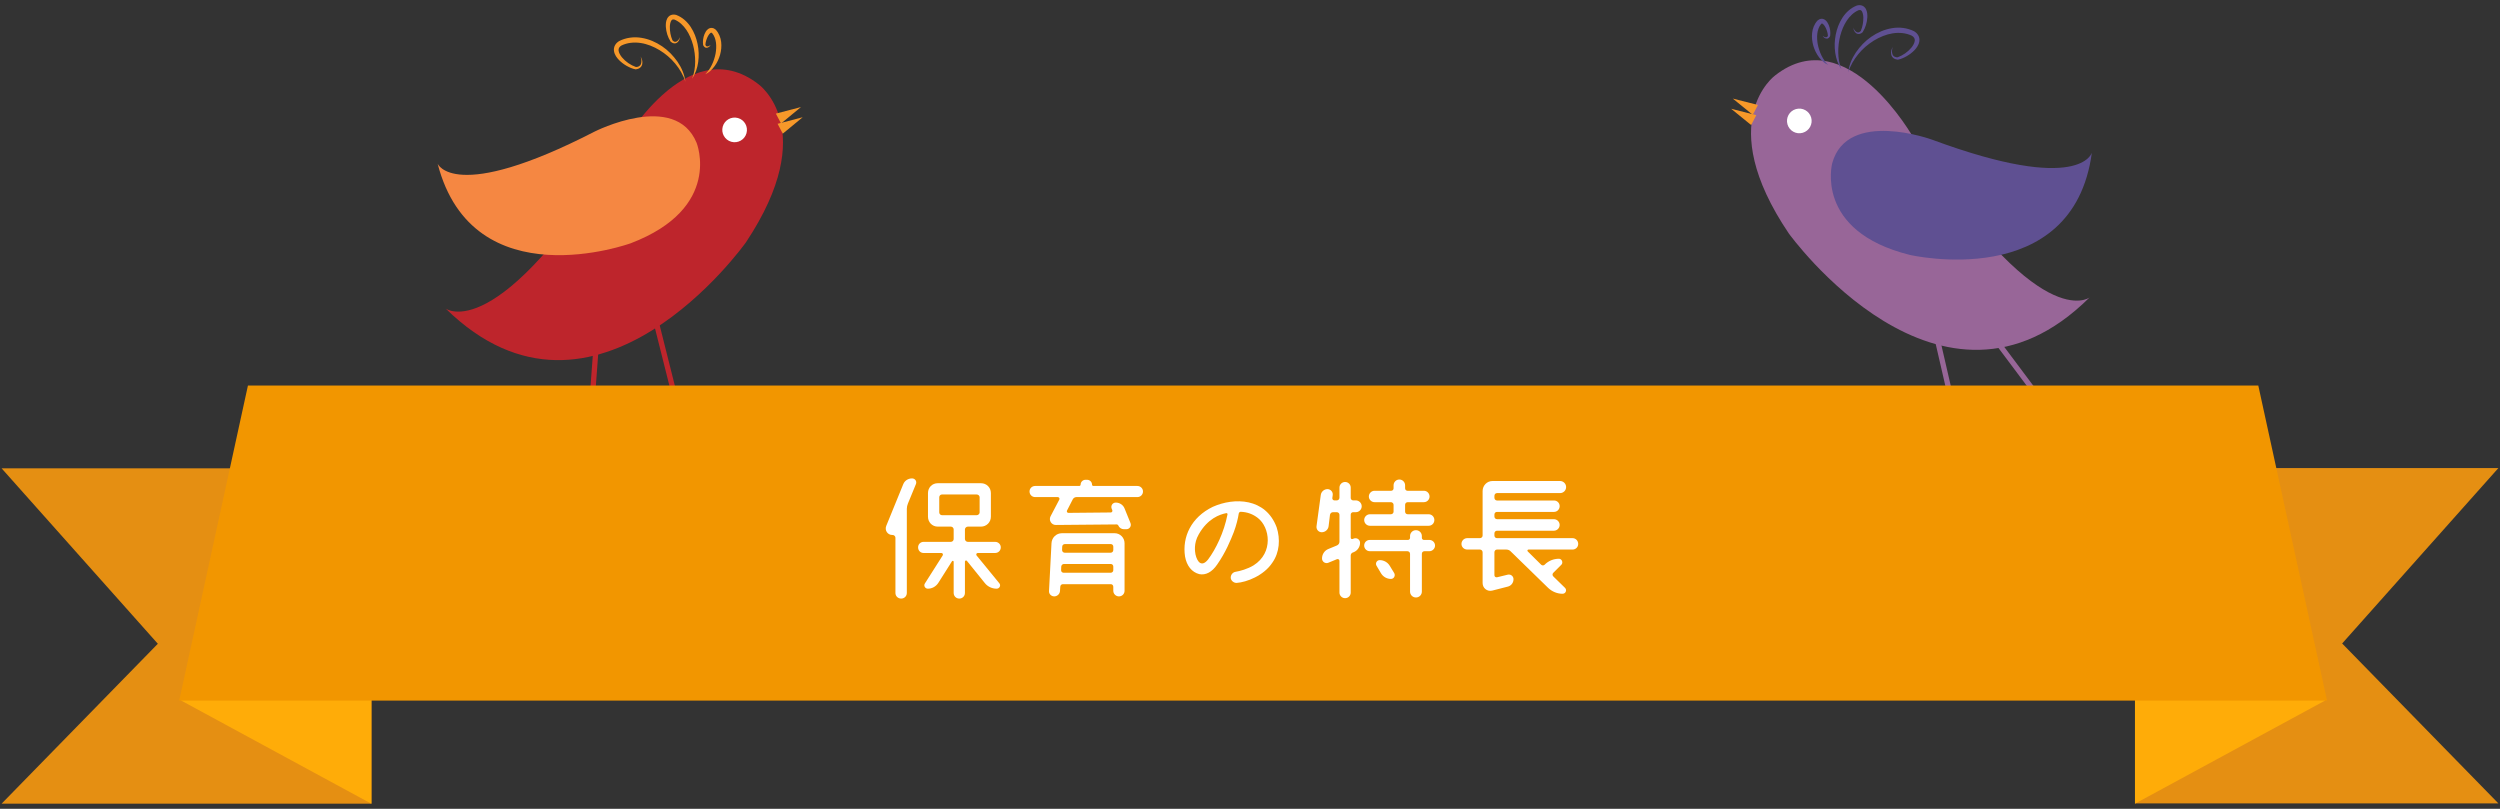 <?xml version="1.0" encoding="utf-8"?>
<!-- Generator: Adobe Illustrator 17.0.0, SVG Export Plug-In . SVG Version: 6.00 Build 0)  -->
<!DOCTYPE svg PUBLIC "-//W3C//DTD SVG 1.1//EN" "http://www.w3.org/Graphics/SVG/1.1/DTD/svg11.dtd">
<svg version="1.1" id="レイヤー_1" xmlns="http://www.w3.org/2000/svg" xmlns:xlink="http://www.w3.org/1999/xlink" x="0px"
	 y="0px" width="408px" height="132px" viewBox="0 0 408 132" enable-background="new 0 0 408 132" xml:space="preserve">
<rect x="0" y="0" width="408" height="132" fill="#333333" stroke="none"/>
<g>
	<g id="XMLID_7429_">
		<g id="XMLID_7463_">
			<path id="XMLID_7746_" fill="#BE252C" d="M72.737,50.357c0,0,8.374,6.362,28.51-26.216c0,0,10.726-19.526,22.531-10.401
				c0,0,10.247,7.307-2.033,25.798C121.745,39.538,97.154,74.301,72.737,50.357z"/>
			<path id="XMLID_7743_" fill="#F58742" d="M71.419,26.708c0,0,2.629,6.594,25.616-5.23c0,0,13.141-6.688,16.651,1.834
				c0,0,4.3,10.644-10.753,16.389C102.933,39.701,77.2,49.058,71.419,26.708z"/>
			
				<line id="XMLID_7740_" fill="none" stroke="#BE252C" stroke-width="0.862" stroke-miterlimit="10" x1="107.123" y1="52.721" x2="111.958" y2="71.965"/>
			
				<line id="XMLID_7739_" fill="none" stroke="#BE252C" stroke-width="0.862" stroke-miterlimit="10" x1="97.53" y1="53.247" x2="95.661" y2="78.521"/>
			<g id="XMLID_7732_">
				<g id="XMLID_7734_">
					<path id="XMLID_7736_" fill="#F79829" d="M104.546,9.229c0.213,0.358,0.359,0.795,0.264,1.25
						c-0.046,0.225-0.18,0.447-0.378,0.593c-0.197,0.148-0.435,0.217-0.666,0.248l-0.016,0.002l-0.043-0.008
						c-0.514-0.096-0.989-0.314-1.439-0.564c-0.449-0.256-0.867-0.568-1.241-0.946c-0.363-0.38-0.717-0.832-0.821-1.456
						c-0.055-0.306,0-0.665,0.16-0.957c0.159-0.297,0.403-0.511,0.647-0.67l0.011-0.007l0.024-0.012
						c1.117-0.571,2.426-0.732,3.639-0.526c1.223,0.197,2.349,0.693,3.359,1.375c0.989,0.664,1.841,1.553,2.52,2.522
						c0.67,0.977,1.159,2.103,1.282,3.265c-0.337-1.118-0.947-2.103-1.668-2.974c-0.723-0.878-1.591-1.597-2.555-2.188
						c-0.942-0.565-1.995-0.998-3.069-1.16c-1.073-0.16-2.18-0.055-3.146,0.416l0.034-0.019c-0.355,0.208-0.532,0.476-0.492,0.835
						c0.043,0.363,0.27,0.769,0.558,1.119c0.589,0.704,1.41,1.267,2.293,1.576l-0.058-0.006c0.372,0.014,0.736-0.144,0.865-0.517
						C104.737,10.058,104.689,9.622,104.546,9.229z"/>
				</g>
			</g>
			<g id="XMLID_7727_">
				<g id="XMLID_7728_">
					<path id="XMLID_7729_" fill="#F79829" d="M110.978,6.062c-0.053,0.315-0.165,0.655-0.46,0.881
						c-0.143,0.115-0.356,0.167-0.551,0.127c-0.196-0.037-0.359-0.142-0.5-0.257l-0.01-0.008l-0.021-0.032
						c-0.457-0.711-0.71-1.528-0.77-2.383c-0.018-0.429-0.015-0.883,0.215-1.352c0.119-0.228,0.328-0.477,0.627-0.584
						c0.295-0.111,0.593-0.086,0.833-0.022l0.014,0.004l0.024,0.009c0.99,0.376,1.792,1.117,2.347,1.961
						c0.561,0.851,0.917,1.794,1.118,2.774c0.198,0.956,0.238,1.968,0.103,2.935c-0.138,0.965-0.439,1.929-1,2.713
						c0.364-0.888,0.493-1.824,0.504-2.751c0.005-0.931-0.106-1.839-0.347-2.735c-0.24-0.869-0.588-1.727-1.087-2.461
						c-0.497-0.732-1.146-1.353-1.936-1.683l0.038,0.013c-0.299-0.081-0.429-0.052-0.584,0.182c-0.139,0.247-0.21,0.619-0.218,0.984
						c-0.011,0.741,0.131,1.521,0.435,2.218l-0.031-0.04c0.181,0.216,0.432,0.358,0.69,0.22
						C110.663,6.639,110.857,6.359,110.978,6.062z"/>
				</g>
			</g>
		</g>
		<polygon id="XMLID_7462_" fill="#F79829" points="126.903,20.205 127.75,21.814 131.002,19.132 		"/>
		<polygon id="XMLID_7457_" fill="#F79829" points="126.621,18.542 127.469,20.152 130.721,17.47 		"/>
		<path id="XMLID_7456_" fill="#FFFFFF" d="M121.826,21.744c-0.298,1.065-1.408,1.695-2.478,1.394
			c-1.071-0.301-1.695-1.411-1.396-2.482c0.3-1.07,1.41-1.694,2.48-1.396C121.502,19.558,122.127,20.671,121.826,21.744z"/>
		<g id="XMLID_7430_">
			<g id="XMLID_7436_">
				<path id="XMLID_7437_" fill="#F79829" d="M115.974,7.35c-0.122,0.185-0.287,0.372-0.551,0.435
					c-0.13,0.033-0.295,0.004-0.414-0.088c-0.12-0.09-0.196-0.211-0.253-0.33l-0.005-0.009l-0.005-0.043
					c-0.076-0.59,0.004-1.183,0.231-1.749c0.122-0.279,0.26-0.574,0.573-0.816c0.157-0.116,0.392-0.221,0.645-0.192
					c0.25,0.024,0.451,0.146,0.592,0.269l0.01,0.008l0.02,0.021c0.517,0.558,0.795,1.288,0.877,1.998
					c0.083,0.719,0.008,1.417-0.182,2.099c-0.184,0.654-0.489,1.298-0.892,1.847c-0.399,0.551-0.909,1.044-1.52,1.32
					c0.93-0.943,1.431-2.137,1.678-3.356c0.212-1.184,0.159-2.504-0.565-3.369l0.029,0.029c-0.144-0.114-0.121-0.123-0.264-0.064
					c-0.134,0.085-0.295,0.276-0.412,0.487c-0.236,0.431-0.407,0.942-0.45,1.451l-0.01-0.052c0.041,0.18,0.116,0.319,0.299,0.334
					C115.586,7.588,115.8,7.489,115.974,7.35z"/>
			</g>
		</g>
	</g>
	<g id="XMLID_7218_">
		<g id="XMLID_7230_">
			<path id="XMLID_7411_" fill="#986698" d="M341.013,48.547c0,0-8.327,6.424-28.702-26.004c0,0-10.869-19.446-22.607-10.234
				c0,0-10.192,7.382,2.223,25.781C291.927,38.089,316.774,72.668,341.013,48.547z"/>
			
				<line id="XMLID_7410_" fill="none" stroke="#986698" stroke-width="0.862" stroke-miterlimit="10" x1="321.834" y1="50.308" x2="339.366" y2="73.721"/>
			
				<line id="XMLID_7246_" fill="none" stroke="#986698" stroke-width="0.862" stroke-miterlimit="10" x1="314.956" y1="50.099" x2="320.65" y2="74.792"/>
			<g id="XMLID_7240_">
				<g id="XMLID_7242_">
					<path id="XMLID_7244_" fill="#5F5092" d="M308.903,7.654c-0.141,0.393-0.185,0.832-0.057,1.194
						c0.133,0.373,0.498,0.526,0.87,0.511l-0.058,0.006c0.882-0.316,1.698-0.885,2.282-1.593c0.285-0.352,0.51-0.76,0.55-1.123
						c0.036-0.36-0.143-0.626-0.499-0.832l0.035,0.019c-0.971-0.464-2.077-0.561-3.149-0.392c-1.072,0.168-2.123,0.609-3.061,1.18
						c-0.959,0.598-1.822,1.324-2.538,2.209c-0.715,0.875-1.318,1.865-1.646,2.986c0.115-1.164,0.595-2.292,1.258-3.275
						c0.671-0.975,1.517-1.87,2.501-2.541c1.005-0.69,2.128-1.195,3.349-1.4c1.212-0.214,2.521-0.063,3.642,0.5l0.023,0.011
						l0.011,0.008c0.245,0.157,0.491,0.368,0.652,0.665c0.163,0.291,0.221,0.649,0.168,0.956c-0.1,0.625-0.45,1.078-0.81,1.462
						c-0.37,0.382-0.787,0.697-1.234,0.955c-0.448,0.253-0.922,0.475-1.435,0.574l-0.043,0.008l-0.016-0.001
						c-0.231-0.029-0.47-0.096-0.668-0.243c-0.199-0.144-0.336-0.366-0.383-0.59C308.549,8.452,308.694,8.014,308.903,7.654z"/>
				</g>
			</g>
			<g id="XMLID_7234_">
				<g id="XMLID_7236_">
					<path id="XMLID_7238_" fill="#5F5092" d="M302.448,4.534c0.123,0.297,0.318,0.575,0.571,0.71
						c0.26,0.137,0.509-0.006,0.688-0.224l-0.03,0.041c0.299-0.699,0.435-1.481,0.419-2.222c-0.011-0.366-0.085-0.737-0.226-0.984
						c-0.156-0.233-0.287-0.262-0.586-0.179l0.039-0.014c-0.788,0.338-1.433,0.962-1.924,1.699c-0.493,0.735-0.836,1.596-1.07,2.467
						c-0.234,0.9-0.337,1.808-0.326,2.738c0.017,0.926,0.153,1.862,0.524,2.747c-0.567-0.78-0.875-1.742-1.019-2.705
						c-0.143-0.967-0.111-1.979,0.081-2.937c0.193-0.981,0.542-1.926,1.098-2.782c0.549-0.848,1.346-1.594,2.332-1.978l0.025-0.01
						l0.015-0.004c0.239-0.065,0.538-0.091,0.833,0.017c0.3,0.105,0.512,0.353,0.632,0.579c0.233,0.469,0.239,0.922,0.224,1.351
						c-0.054,0.857-0.301,1.676-0.753,2.39l-0.02,0.033l-0.01,0.008c-0.139,0.116-0.303,0.222-0.498,0.26
						c-0.194,0.042-0.408-0.01-0.551-0.124C302.618,5.188,302.503,4.849,302.448,4.534z"/>
				</g>
			</g>
			<path id="XMLID_7232_" fill="#5F5092" d="M341.39,24.918c0,0-1.82,6.861-26.06-2.119c0,0-13.849-5.061-16.309,3.821
				c0,0-2.993,11.081,12.641,14.977C311.661,41.598,338.332,47.801,341.39,24.918z"/>
		</g>
		<polygon id="XMLID_7228_" fill="#F79829" points="286.627,18.795 285.792,20.41 282.52,17.751 		"/>
		<polygon id="XMLID_7226_" fill="#F79829" points="286.896,17.128 286.06,18.746 282.789,16.087 		"/>
		<path id="XMLID_7223_" fill="#FFFFFF" d="M291.716,20.296c0.305,1.063,1.419,1.685,2.489,1.374
			c1.067-0.308,1.685-1.421,1.377-2.488c-0.308-1.071-1.422-1.687-2.49-1.379C292.022,18.11,291.406,19.225,291.716,20.296z"/>
		<g id="XMLID_7220_">
			<g id="XMLID_7221_">
				<path id="XMLID_7222_" fill="#5F5092" d="M297.462,5.861c0.174,0.136,0.389,0.235,0.571,0.225
					c0.183-0.015,0.257-0.155,0.296-0.335l-0.01,0.051c-0.047-0.51-0.221-1.018-0.459-1.447c-0.118-0.21-0.282-0.399-0.416-0.484
					c-0.143-0.058-0.12-0.049-0.262,0.067l0.028-0.031c-0.719,0.871-0.761,2.191-0.541,3.374c0.258,1.217,0.766,2.407,1.704,3.341
					c-0.613-0.27-1.127-0.759-1.53-1.307c-0.407-0.546-0.718-1.189-0.906-1.84c-0.195-0.681-0.276-1.378-0.198-2.098
					c0.076-0.711,0.349-1.444,0.862-2.004l0.019-0.022l0.01-0.007c0.141-0.124,0.339-0.249,0.59-0.275
					c0.252-0.03,0.489,0.074,0.647,0.188c0.315,0.24,0.454,0.535,0.579,0.813c0.23,0.564,0.315,1.157,0.242,1.748l-0.005,0.042
					l-0.005,0.009c-0.055,0.119-0.129,0.242-0.249,0.333c-0.118,0.093-0.283,0.124-0.413,0.091
					C297.752,6.23,297.585,6.044,297.462,5.861z"/>
			</g>
		</g>
	</g>
	<g id="XMLID_7207_">
		<g id="XMLID_7214_">
			<polygon id="XMLID_7217_" fill="#E58F12" points="407.738,131.116 382.239,105.018 407.738,76.385 348.429,76.385 
				348.429,131.116 			"/>
			<polygon id="XMLID_7216_" fill="#E58F12" points="25.759,105.061 0.262,131.158 60.645,131.158 60.645,76.433 0.262,76.433 			
				"/>
		</g>
		<g id="XMLID_7209_">
			<polygon id="XMLID_7213_" fill="#FFAC08" points="379.45,114.334 348.428,131.158 348.428,84.423 372.504,84.423 			"/>
			<polygon id="XMLID_7210_" fill="#FFAC08" points="29.568,114.334 60.589,131.158 60.589,84.423 36.519,84.423 			"/>
		</g>
		<polygon id="XMLID_7208_" fill="#F29600" points="40.463,62.923 368.555,62.923 379.773,114.334 29.245,114.334 		"/>
	</g>
	<g id="XMLID_1020_">
		<path id="XMLID_1021_" fill="#FFFFFF" d="M148.847,78.075c0.493,0,0.83,0.471,0.628,0.941l-1.3,3.16
			c-0.112,0.292-0.18,0.561-0.18,0.852v13.74c0,0.516-0.403,0.919-0.919,0.919c-0.538,0-0.941-0.404-0.941-0.919v-9.011
			c0-0.224-0.202-0.448-0.448-0.448h-0.067c-0.762,0-1.277-0.762-0.986-1.479l2.779-6.814
			C147.637,78.456,148.197,78.075,148.847,78.075z M163.08,95.178c0.314,0.359,0.045,0.896-0.426,0.896
			c-0.762,0-1.479-0.336-1.95-0.941l-2.913-3.609c-0.112-0.112-0.314-0.044-0.314,0.135v5.11c0,0.516-0.403,0.919-0.919,0.919
			s-0.919-0.404-0.919-0.919v-5.088c0-0.157-0.18-0.202-0.269-0.09l-2.242,3.542c-0.381,0.583-1.009,0.941-1.703,0.941
			c-0.448,0-0.74-0.493-0.471-0.874l2.892-4.55c0.112-0.179,0-0.403-0.225-0.403h-2.892c-0.516,0-0.896-0.404-0.896-0.919
			c0-0.493,0.381-0.897,0.896-0.897h4.461c0.246,0,0.448-0.224,0.448-0.448v-1.591c0-0.224-0.202-0.448-0.448-0.448h-2.152
			c-0.896,0-1.591-0.717-1.591-1.614v-3.855c0-0.919,0.694-1.614,1.591-1.614h7.062c0.896,0,1.613,0.695,1.613,1.614v3.855
			c0,0.897-0.717,1.614-1.613,1.614h-2.152c-0.246,0-0.471,0.224-0.471,0.448v1.591c0,0.224,0.225,0.448,0.471,0.448h4.461
			c0.516,0,0.919,0.404,0.919,0.897c0,0.515-0.403,0.919-0.919,0.919h-2.824c-0.225,0-0.314,0.224-0.225,0.381L163.08,95.178z
			 M153.734,80.698c-0.246,0-0.448,0.202-0.448,0.448v2.488c0,0.224,0.202,0.448,0.448,0.448h5.648c0.27,0,0.493-0.224,0.493-0.448
			v-2.488c0-0.247-0.224-0.448-0.493-0.448H153.734z"/>
		<path id="XMLID_1025_" fill="#FFFFFF" d="M175.684,81.124c-0.269,0-0.516,0.157-0.627,0.403l-0.919,1.793
			c-0.09,0.157,0.022,0.381,0.224,0.381l6.927-0.067c0.179,0,0.291-0.179,0.246-0.358l-0.112-0.269
			c-0.179-0.493,0.157-0.986,0.673-0.986c0.628,0,1.21,0.381,1.435,0.964l0.964,2.376c0.202,0.493-0.157,1.009-0.673,1.009h-0.403
			c-0.403,0-0.762-0.247-0.919-0.627c-0.045-0.09-0.135-0.157-0.246-0.157l-9.931,0.09c-0.717,0.022-1.21-0.762-0.874-1.412
			l1.435-2.735c0.09-0.179-0.045-0.403-0.246-0.403h-3.699c-0.515,0-0.919-0.403-0.919-0.919c0-0.493,0.404-0.897,0.919-0.897h7.195
			c0.135,0,0.225-0.112,0.225-0.224c0-0.426,0.358-0.784,0.784-0.784h0.27c0.448,0,0.807,0.358,0.807,0.784
			c0,0.112,0.09,0.224,0.202,0.224h7.195c0.516,0,0.919,0.404,0.919,0.897c0,0.516-0.403,0.919-0.919,0.919H175.684z M172.053,97.33
			c-0.493,0-0.896-0.403-0.852-0.896l0.403-7.778c0.045-0.919,0.784-1.636,1.703-1.636h8.607c0.896,0,1.614,0.74,1.614,1.636v7.756
			c0,0.516-0.403,0.919-0.919,0.919c-0.493,0-0.919-0.403-0.919-0.919v-0.65c0-0.247-0.18-0.426-0.403-0.426h-7.823
			c-0.225,0-0.426,0.18-0.426,0.426l-0.045,0.672C172.972,96.927,172.546,97.33,172.053,97.33z M173.174,93.049
			c-0.022,0.224,0.179,0.426,0.403,0.426h7.688c0.246,0,0.426-0.202,0.426-0.426v-0.583c0-0.247-0.18-0.426-0.426-0.426h-7.621
			c-0.225,0-0.426,0.179-0.448,0.426L173.174,93.049z M181.692,89.216c0-0.247-0.18-0.426-0.426-0.426h-7.465
			c-0.246,0-0.448,0.179-0.448,0.426l-0.022,0.538c0,0.247,0.18,0.448,0.426,0.448h7.51c0.246,0,0.426-0.202,0.426-0.448V89.216z"/>
		<path id="XMLID_1030_" fill="#FFFFFF" d="M197.926,82.715c3.497-1.569,8.63-1.479,10.423,3.34
			c0.628,1.928,0.471,4.102-0.694,5.761c-1.39,2.129-4.214,3.206-5.851,3.317c-0.448,0-0.874-0.336-0.941-0.762
			c-0.067-0.515,0.313-0.986,0.784-1.053c0.695-0.112,1.95-0.448,2.937-1.054c3.272-2.062,2.668-6.209,0.695-7.733
			c-0.808-0.628-1.704-0.964-2.802-1.009c-0.135,0-0.292,0.134-0.314,0.292c-0.112,0.762-0.381,1.883-0.807,3.026
			c-0.516,1.322-1.345,3.34-2.712,5.29c-0.853,1.255-1.883,1.771-2.914,1.569c-1.233-0.313-2.062-1.367-2.331-2.869
			C192.905,87.624,194.406,84.419,197.926,82.715z M200.324,83.97c0.045-0.135-0.067-0.247-0.202-0.224
			c-1.053,0.202-3.025,0.874-4.482,3.452c-0.874,1.502-0.605,2.869-0.538,3.273c0.291,1.3,1.031,2.129,2.062,0.829
			C198.397,89.664,199.764,86.885,200.324,83.97z"/>
		<path id="XMLID_1033_" fill="#FFFFFF" d="M219.518,78.658c0.516,0,0.919,0.403,0.919,0.919v1.704c0,0.202,0.18,0.381,0.381,0.381
			h0.448c0.516,0,0.964,0.426,0.964,0.964c0,0.538-0.448,0.964-0.964,0.964h-0.448c-0.201,0-0.381,0.179-0.381,0.381v3.766
			c0,0.179,0.157,0.292,0.314,0.224l0.179-0.067c0.493-0.202,1.031,0.157,1.031,0.695c0,0.672-0.426,1.277-1.031,1.524l-0.179,0.067
			c-0.18,0.067-0.314,0.269-0.314,0.471v6.052c0,0.516-0.403,0.919-0.919,0.919c-0.493,0-0.919-0.403-0.919-0.919v-5.178
			c0-0.202-0.202-0.336-0.403-0.269l-1.412,0.583c-0.493,0.202-1.031-0.157-1.031-0.695c0-0.672,0.403-1.3,1.031-1.547l1.412-0.583
			c0.246-0.112,0.403-0.336,0.403-0.605v-4.393c0-0.224-0.18-0.426-0.426-0.426h-0.628c-0.246,0-0.448,0.179-0.493,0.426
			l-0.224,1.86c-0.067,0.561-0.561,0.986-1.121,0.986c-0.516,0-0.919-0.448-0.852-0.986l0.694-5.088
			c0.067-0.538,0.538-0.964,1.099-0.964c0.516,0,0.919,0.471,0.852,0.964l-0.066,0.493c-0.022,0.202,0.134,0.381,0.336,0.381h0.403
			c0.246,0,0.426-0.202,0.426-0.449v-1.636C218.599,79.061,219.025,78.658,219.518,78.658z M233.147,83.926
			c0.538,0,0.941,0.426,0.941,0.941s-0.403,0.941-0.941,0.941h-9.571c-0.516,0-0.941-0.426-0.941-0.941s0.426-0.941,0.941-0.941
			h3.407c0.246,0,0.448-0.179,0.448-0.426v-1.121c0-0.224-0.202-0.426-0.448-0.426h-2.668c-0.493,0-0.919-0.426-0.919-0.919
			c0-0.516,0.426-0.941,0.919-0.941h2.734c0.202,0,0.382-0.179,0.382-0.381v-0.516c0-0.516,0.426-0.941,0.941-0.941
			s0.941,0.426,0.941,0.941v0.516c0,0.202,0.179,0.381,0.381,0.381h2.689c0.516,0,0.919,0.426,0.919,0.941
			c0,0.493-0.403,0.919-0.919,0.919h-2.645c-0.247,0-0.426,0.202-0.426,0.426V83.5c0,0.247,0.179,0.426,0.426,0.426H233.147z
			 M233.28,88.117c0.493,0,0.919,0.403,0.919,0.919c0,0.493-0.426,0.919-0.919,0.919h-0.807c-0.246,0-0.426,0.179-0.426,0.426v6.164
			c0,0.538-0.426,0.964-0.964,0.964s-0.964-0.426-0.964-0.964v-6.164c0-0.247-0.202-0.426-0.448-0.426h-6.119
			c-0.516,0-0.919-0.426-0.919-0.919c0-0.516,0.403-0.919,0.919-0.919h6.231c0.179,0,0.336-0.157,0.336-0.336V87.49
			c0-0.538,0.426-0.964,0.964-0.964s0.964,0.426,0.964,0.964v0.292c0,0.179,0.157,0.336,0.336,0.336H233.28z M224.651,92.331
			c-0.246-0.403,0.045-0.919,0.516-0.919c0.673,0,1.301,0.358,1.637,0.919l0.739,1.21c0.225,0.426-0.066,0.941-0.538,0.941
			c-0.672,0-1.3-0.359-1.636-0.941L224.651,92.331z"/>
		<path id="XMLID_1038_" fill="#FFFFFF" d="M257.563,88.767c0,0.516-0.403,0.919-0.919,0.919h-7.195
			c-0.157,0-0.247,0.202-0.112,0.314l2.196,2.174c0.157,0.134,0.382,0.134,0.538,0l0.045-0.045c0.605-0.605,1.435-0.941,2.309-0.941
			c0.471,0,0.718,0.627,0.404,0.964l-1.323,1.322c-0.179,0.157-0.179,0.448,0,0.605l1.905,1.86c0.359,0.358,0.112,0.964-0.403,0.964
			c-0.874,0-1.726-0.359-2.354-0.964L246.557,90c-0.18-0.202-0.448-0.314-0.74-0.314h-1.501c-0.247,0-0.427,0.202-0.427,0.448v3.743
			c0,0.225,0.202,0.381,0.427,0.336l1.748-0.426c0.493-0.112,0.941,0.247,0.941,0.74c0,0.583-0.381,1.076-0.941,1.21l-2.533,0.65
			c-0.807,0.202-1.569-0.403-1.569-1.233v-5.021c0-0.247-0.201-0.448-0.448-0.448h-2.062c-0.516,0-0.941-0.403-0.941-0.919
			s0.426-0.941,0.941-0.941h2.062c0.247,0,0.448-0.179,0.448-0.426v-7.263c0-0.896,0.718-1.636,1.614-1.636h11.028
			c0.538,0,0.986,0.448,0.986,0.986c0,0.56-0.448,0.986-0.986,0.986h-10.288c-0.247,0-0.427,0.202-0.427,0.448v0.313
			c0,0.247,0.18,0.449,0.427,0.449h9.302c0.516,0,0.919,0.403,0.919,0.919s-0.403,0.941-0.919,0.941h-9.302
			c-0.247,0-0.427,0.179-0.427,0.426v0.336c0,0.224,0.18,0.426,0.427,0.426h9.279c0.516,0,0.941,0.426,0.941,0.941
			s-0.426,0.941-0.941,0.941h-9.279c-0.247,0-0.427,0.202-0.427,0.426V87.4c0,0.247,0.18,0.426,0.427,0.426h12.328
			C257.159,87.826,257.563,88.252,257.563,88.767z"/>
	</g>
</g>
</svg>

